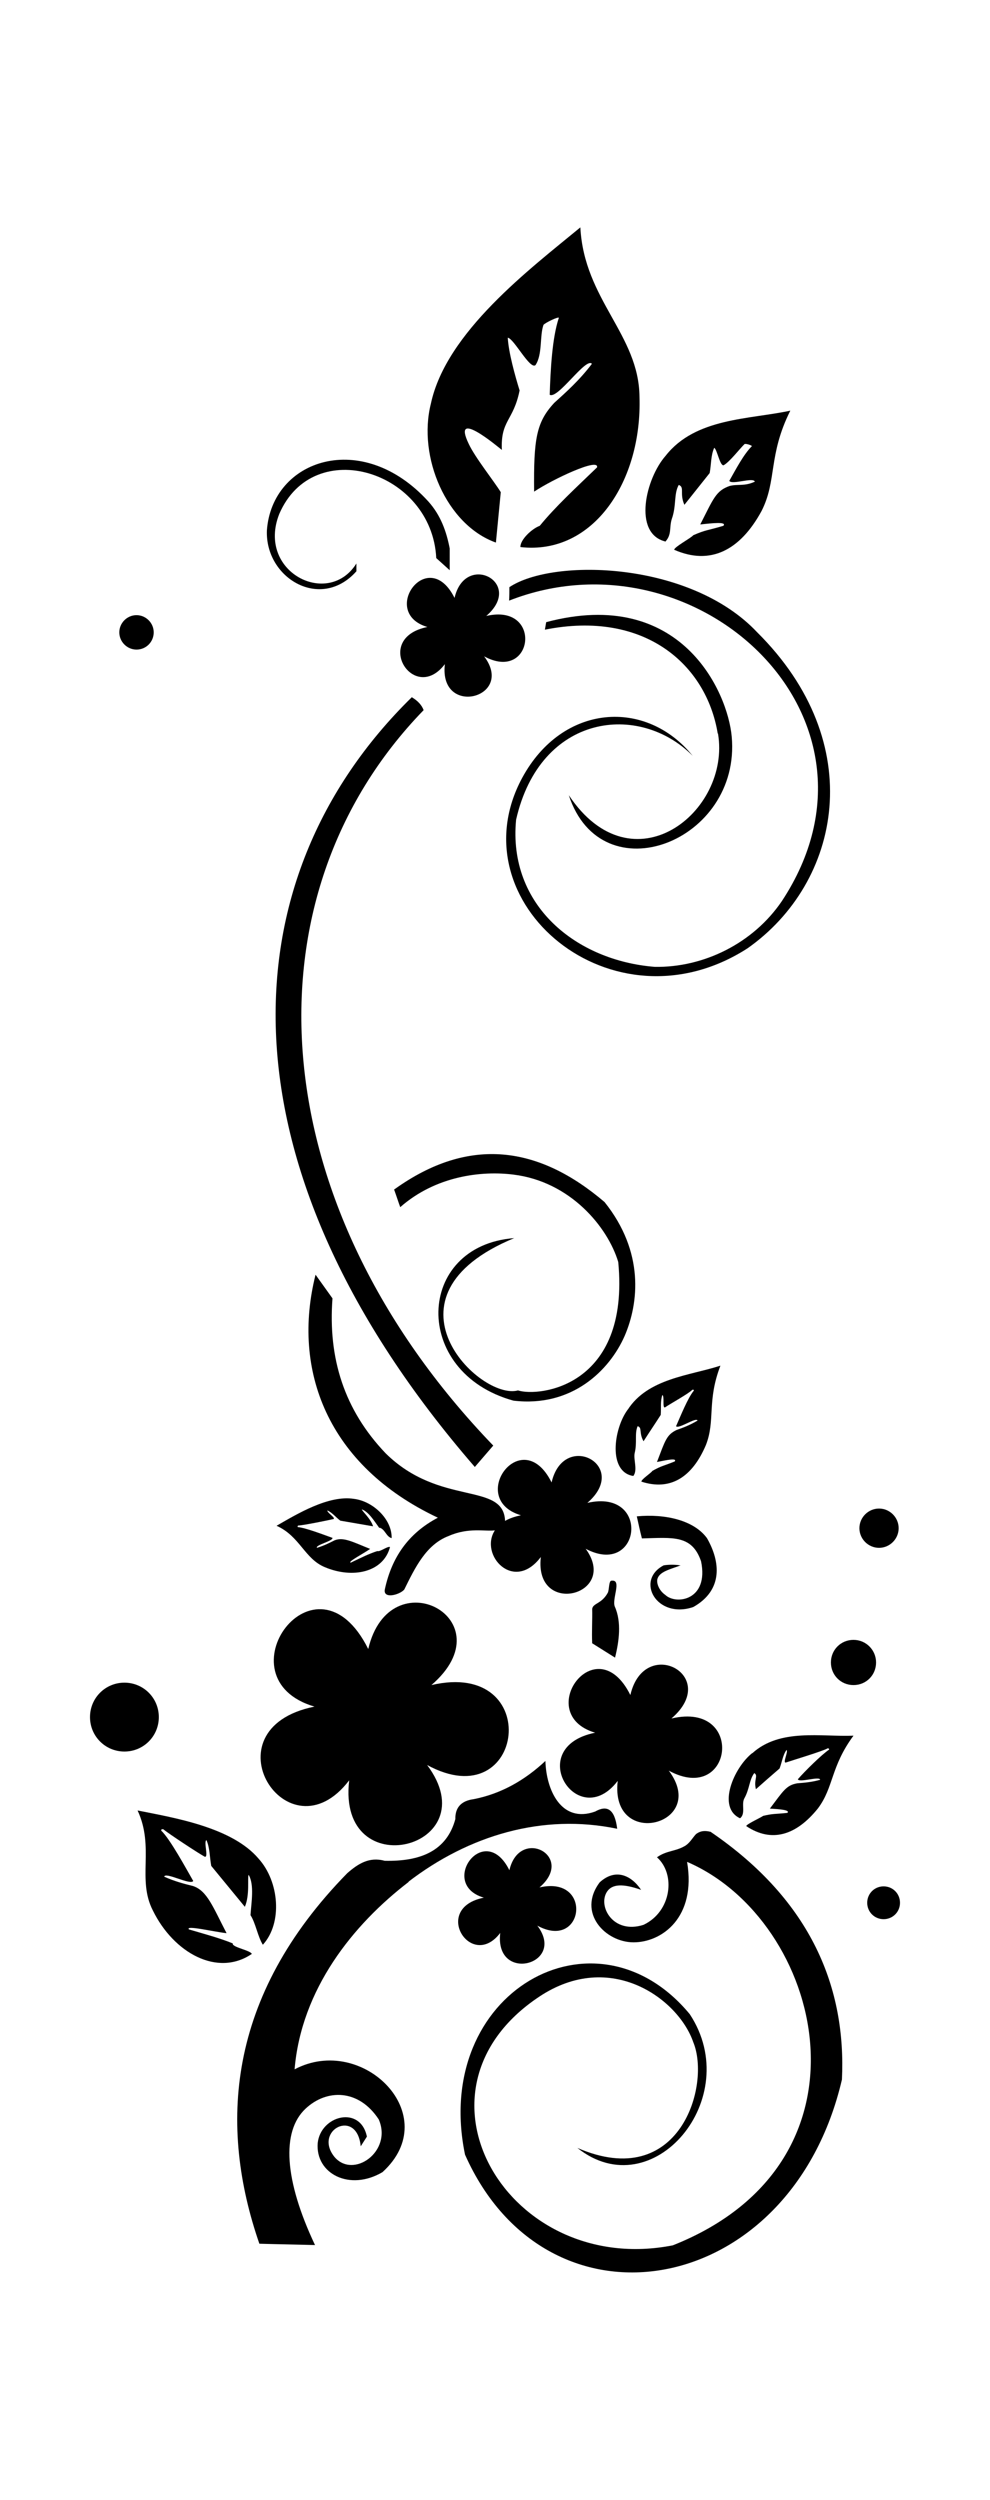 <?xml version="1.0" encoding="iso-8859-1"?>
<!-- Generator: Adobe Illustrator 28.5.0, SVG Export Plug-In . SVG Version: 9.03 Build 54727)  -->
<svg version="1.1" id="Livello_1" xmlns="http://www.w3.org/2000/svg" xmlns:xlink="http://www.w3.org/1999/xlink" x="0px" y="0px"
	 viewBox="0 0 935.435 2359.756" style="enable-background:new 0 0 935.435 2359.756;" xml:space="preserve">
<g id="Capa_1">
	<path d="M358.617,1442.057c5.334,1.524,6.096,8.383,11.431,9.907c0.508-17.527-17.273-34.8-35.562-37.087
		c-24.132-3.81-54.106,14.479-73.157,25.402c22.1,9.907,26.418,31.244,45.723,39.119c25.91,10.923,55.122,5.08,61.472-19.051
		c-2.286-1.016-9.653,4.826-11.939,3.81c-8.129,2.54-16.003,6.604-25.148,10.923c-3.556-0.508,12.193-8.637,18.289-12.955
		c-16.511-6.604-25.148-11.431-33.53-8.129c-4.572,2.286-9.907,5.08-16.765,7.113c-1.524-2.794,15.241-6.35,14.733-9.399
		c-7.875-2.794-25.656-9.653-32.768-10.161c0,0-0.762-1.016,0.508-1.524c4.064,0,28.958-5.08,33.276-6.096
		c2.032-1.27-6.35-6.097-5.842-8.129c4.572,2.032,8.129,6.604,12.193,9.653c10.415,1.778,20.575,3.556,30.99,5.334
		c-2.286-7.367-10.161-13.971-10.669-16.003c6.604,2.286,12.193,11.685,16.511,17.527h0.254L358.617,1442.057z"/>
	<path d="M448.539,1384.903c5.842-6.859,11.685-13.463,17.527-20.321c-219.979-228.362-237.253-517.688-65.791-694.231
		c-1.778-4.826-5.588-8.891-11.177-12.193c-176.034,172.478-185.433,444.023,59.44,726.491l0,0V1384.903z"/>
	<path d="M715.258,596.686c-62.996-66.807-192.545-70.109-233.95-42.421c0,4.318,0,8.383-0.254,12.701
		c177.05-69.347,371.882,110.244,257.828,283.484c-27.18,40.135-74.173,62.996-120.15,62.234
		c-74.173-5.842-138.948-57.916-131.073-138.948c22.862-100.337,116.594-111.006,166.89-60.202
		C610.602,659.174,531.603,664,493.5,734.109c-63.758,117.61,85.35,243.095,212.867,161.047
		C794.511,833.176,821.437,701.849,715.258,596.686L715.258,596.686z"/>
	<path d="M559.291,1551.03c7.367,4.572,14.479,9.145,21.846,13.717c3.81-15.241,6.35-33.53-0.254-48.263
		c-2.794-7.367,6.858-25.402-2.794-24.386c-3.048-0.508-2.286,8.637-3.81,11.431c-5.842,10.669-13.971,9.653-14.733,15.241l0,0
		c0.254,10.415-0.508,21.592,0,32.26L559.291,1551.03L559.291,1551.03L559.291,1551.03z"/>
	<path d="M678.425,692.45c12.447,74.173-81.032,148.092-140.98,58.17c30.99,95.003,163.079,43.945,153.935-55.376
		c-3.81-42.167-48.009-141.742-175.272-107.958l0,0c-0.508,2.286-0.762,4.826-1.27,7.112
		c94.241-18.797,152.665,33.022,163.333,98.051H678.425z"/>
	<path d="M372.334,1122.756c2.032,5.588,3.81,11.177,5.842,16.765c33.53-29.466,76.713-34.546,106.941-30.736
		c53.852,6.604,89.16,49.534,99.067,82.556c11.177,117.864-74.935,127.517-94.749,121.167
		c-35.817,9.907-136.916-88.652-3.556-143.774c-93.225,7.112-97.543,126.755-0.762,153.427
		c55.376,6.604,90.938-28.704,105.163-61.218c13.209-30.736,18.797-79-19.051-126.247c-61.726-52.582-127.517-62.996-198.642-11.939
		L372.334,1122.756L372.334,1122.756z"/>
	<path d="M642.609,1477.619c-5.08-0.762-10.415-0.762-15.495,0c-27.18,14.225-6.604,51.057,27.942,39.373
		c28.45-16.003,25.656-42.929,12.955-65.029c-12.447-17.019-39.627-23.115-66.299-20.575c1.524,6.859,3.048,13.971,4.826,20.829
		c29.212-0.762,47.247-3.556,55.884,21.592c7.62,36.833-23.624,41.405-33.784,31.752c-6.604-4.572-8.891-12.447-7.113-16.003
		c2.54-6.604,14.225-8.891,21.592-11.939L642.609,1477.619L642.609,1477.619L642.609,1477.619z"/>
	<path d="M830.582,1461.108c10.161,0,18.543-8.383,18.543-18.543c0-10.161-8.383-18.543-18.543-18.543s-18.543,8.383-18.543,18.543
		C812.038,1452.726,820.421,1461.108,830.582,1461.108z"/>
	<path d="M628.638,511.336c6.35-6.858,3.556-13.209,6.096-21.337c4.572-12.701,1.778-23.624,6.604-32.26
		c5.842,2.286,0.508,7.875,5.334,18.797c10.161-12.701,13.717-17.273,23.878-29.974c1.524-7.875,1.016-16.765,4.318-23.878
		c2.794,1.778,5.334,17.273,8.891,16.511c5.842-3.302,15.495-16.003,19.813-20.067c1.524-0.508,6.859,1.27,6.859,2.032
		c-7.875,7.875-14.987,21.592-21.337,32.768c2.54,4.064,22.862-3.81,24.132,0.762c-9.907,4.572-16.003,2.032-23.878,4.064
		c-12.955,4.572-15.241,11.939-27.688,36.325c11.431-1.27,25.402-2.794,21.846,1.27c-15.241,4.572-16.257,3.556-28.45,8.891
		c-2.286,2.794-17.781,10.923-18.035,13.717l0,0c34.038,14.987,62.234,0.762,82.556-36.579c14.733-28.958,6.096-52.582,27.18-94.749
		c-38.611,8.383-89.668,6.604-117.864,42.675c-18.797,21.337-30.99,72.903-0.508,80.778l0,0L628.638,511.336z"/>
	<path d="M634.48,1622.155c46.993-40.389-25.656-78.999-38.865-22.1l0,0c-32.514-65.283-92.462,18.035-33.276,35.562
		c-68.077,13.717-16.511,95.003,21.338,45.469c-7.621,65.537,86.62,41.659,48.263-9.653c60.71,33.022,72.395-65.537,2.794-49.28
		H634.48L634.48,1622.155L634.48,1622.155z"/>
	<path d="M552.686,1461.616c52.836,28.704,62.996-56.9,2.286-42.929c40.897-35.308-22.354-68.839-33.784-19.305
		c-28.196-56.646-80.524,15.749-28.958,30.99c-6.096,1.27-11.177,3.048-14.987,5.334c-1.524-37.341-61.472-13.209-112.784-63.758
		c-39.119-40.897-54.614-89.668-50.296-146.314c-5.334-7.366-10.669-14.987-16.003-22.354
		c-22.608,89.668,10.923,180.099,115.578,229.378c-28.45,14.987-43.691,38.103-50.042,67.315
		c-2.286,9.907,13.971,5.588,18.289,0.508c10.161-20.575,20.575-42.421,41.913-50.55c19.051-8.383,34.546-4.064,43.691-5.334
		c-14.987,23.116,17.781,59.186,43.437,25.148c-6.604,57.154,75.189,36.071,41.913-8.383h-0.254V1461.616z"/>
	<path d="M420.343,626.914c-5.842,50.549,66.807,32.006,37.087-7.367c46.739,25.402,55.884-50.549,2.032-38.103
		c36.325-31.244-19.813-60.964-29.974-17.019c-25.148-50.296-71.379,13.971-25.656,27.434
		C351.25,602.528,391.131,665.27,420.343,626.914L420.343,626.914L420.343,626.914z"/>
	<path d="M592.821,1331.051c-12.955,17.781-18.543,58.424,5.588,62.234c4.318-5.589,0-15.241,1.27-21.592
		c2.54-10.161-0.254-18.289,2.794-25.402c4.572,1.27,1.016,6.096,5.588,14.225c6.858-10.669,9.399-14.225,16.257-24.894
		c0.508-6.35-0.508-12.955,1.524-18.797c2.286,1.27-0.254,12.701,2.54,11.685c4.318-3.048,22.354-12.955,25.656-16.511
		c1.27-0.508,1.524,0,1.524,0.762c-5.588,6.604-12.701,24.386-16.765,33.53c2.286,3.048,19.051-8.891,20.321-5.334
		c-7.112,4.318-13.971,6.859-19.813,8.891c-9.653,4.572-10.923,10.415-18.543,30.228c8.891-1.778,19.305-4.064,16.765-0.508
		c-11.431,4.572-12.447,4.064-21.083,8.891c-1.524,2.286-10.415,7.875-10.415,10.161c27.434,8.891,48.009-4.064,60.964-34.547
		c9.145-23.37,0.762-41.151,13.717-74.935c-28.958,9.399-68.585,11.939-87.636,41.659h-0.254l0,0V1331.051z"/>
	<path d="M671.058,1729.097c-4.318-1.016-8.891-1.27-13.463,2.286c-3.302,3.556-5.334,7.621-9.653,10.669
		c-9.399,5.842-18.035,4.572-27.18,11.177c17.781,15.749,13.971,51.057-12.701,63.758c-28.704,9.145-43.437-17.527-34.546-31.244
		c4.826-7.367,14.987-7.875,32.26-1.778c-9.399-13.971-24.386-20.575-39.119-7.113c-21.591,28.704,5.334,56.646,32.006,56.646
		c26.672,0,59.44-23.37,50.55-75.951c127.771,54.868,186.957,282.468-13.463,361.975
		c-154.951,30.482-260.114-145.806-126.247-234.713c67.569-44.961,131.581,2.286,145.552,42.929
		c16.765,40.389-12.701,141.742-109.482,99.829c71.125,56.646,158.507-46.993,106.179-126.247
		c-89.16-107.704-244.111-20.83-212.359,132.597c78.237,176.034,307.87,136.153,356.133-70.871
		c4.064-85.35-27.942-168.414-124.215-233.95l0,0H671.058z"/>
	<path d="M710.685,1654.924c-17.273,13.717-33.53,51.312-11.431,61.472c5.588-4.318,1.016-13.209,4.064-18.797
		c5.08-9.145,4.572-17.527,9.399-23.878c4.064,2.54-0.762,6.097,1.524,15.241c9.399-8.383,12.701-11.177,22.354-19.559
		c2.286-5.842,3.048-12.701,6.604-17.527c1.778,1.778-3.81,12.193-0.762,11.939c5.08-1.778,35.562-10.923,39.627-13.463
		c1.27,0,1.524,0.762,1.27,1.27c-7.112,4.826-22.862,20.321-29.466,27.942c1.27,3.556,20.829-3.302,21.083,0.508
		c-8.129,2.286-15.241,2.794-21.591,3.302c-10.415,1.778-13.209,7.112-25.91,23.878c8.891,0.508,19.559,1.27,16.511,4.064
		c-12.193,1.27-12.955,0.508-22.862,2.794c-2.286,1.778-15.495,7.62-16.003,9.653l0,0c23.878,16.003,47.247,8.891,67.823-16.765
		c14.987-20.067,11.939-39.373,33.53-68.585c-30.482,1.27-69.347-7.113-95.511,16.511L710.685,1654.924L710.685,1654.924z"/>
	<path d="M385.542,1776.598c57.154-43.945,127.009-65.029,197.626-50.296c-2.286-18.797-9.653-22.608-20.829-16.257
		c-32.006,11.431-46.231-20.321-46.993-47.755c-19.559,18.289-41.913,30.99-67.823,36.071c-11.685,1.524-17.527,7.875-17.273,18.797
		c-8.129,29.974-32.768,40.135-66.807,39.373c-14.733-4.064-25.402,3.048-35.308,11.685
		c-114.308,116.594-121.421,239.031-83.064,349.782l0,0c17.527,0.508,35.054,0.762,52.582,1.27
		c-28.958-61.218-32.006-107.196-8.891-128.787c20.067-18.797,50.296-18.543,69.093,10.161
		c13.209,30.228-24.132,56.646-41.913,35.308c-20.067-25.148,21.338-46.485,24.894-9.907c2.032-3.048,3.81-6.097,5.842-9.145
		c-6.096-29.72-43.691-20.067-46.485,6.097c-2.286,28.958,30.228,45.723,61.218,27.434c58.932-53.598-18.797-131.073-83.064-97.035
		c6.35-75.443,54.868-136.408,107.958-177.05h-0.762l0,0L385.542,1776.598z"/>
	<path d="M472.671,1824.607c-5.588,47.755,62.996,30.228,35.054-6.858c44.199,24.132,52.836-47.755,2.032-36.071
		c34.292-29.466-18.797-57.662-28.45-16.257l0,0c-23.624-47.501-67.569,13.209-24.132,25.91
		C407.388,1801.238,445.237,1860.678,472.671,1824.607L472.671,1824.607L472.671,1824.607z"/>
	<path d="M827.787,1569.32c0-11.685-9.399-21.338-21.337-21.338s-21.337,9.399-21.337,21.338c0,11.939,9.399,21.338,21.337,21.338
		S827.787,1581.259,827.787,1569.32z"/>
	<path d="M834.9,1780.662c-8.637,0-15.495,6.859-15.495,15.495s6.859,15.495,15.495,15.495s15.495-6.859,15.495-15.495
		S843.536,1780.662,834.9,1780.662z"/>
	<path d="M336.771,539.278c0-2.54,0-5.08,0-7.367c-26.672,42.421-94.495,7.875-72.903-46.739
		c32.514-75.443,144.282-40.389,148.346,41.659c4.318,3.81,8.383,7.621,12.701,11.431v-20.576
		c-3.048-15.749-8.383-31.244-20.321-44.453c-62.488-68.585-147.584-39.627-152.411,27.434
		c-1.778,45.215,50.804,76.205,84.334,38.865l0,0L336.771,539.278z"/>
	<path d="M329.913,1680.833c-11.685,100.337,132.343,63.758,73.665-14.733c92.716,50.55,111.006-100.337,4.064-75.443
		c71.887-61.98-39.373-120.912-59.694-34.038c-49.787-99.829-141.488,27.688-50.804,54.36
		c-104.401,21.083-25.148,145.552,32.768,69.601l0,0V1680.833z"/>
	<path d="M468.606,511.844c1.524-15.749,3.048-31.498,4.572-47.247c-6.604-10.669-24.132-32.514-30.228-45.469
		c-16.765-34.8,27.942,3.048,31.244,5.588c-1.27-28.196,10.923-27.18,16.765-56.138c-4.318-13.971-10.415-35.816-11.177-49.787
		c5.842,0.762,20.829,30.228,26.164,25.91c6.858-10.161,3.81-27.688,7.621-38.103c2.286-2.286,13.971-7.875,14.479-6.604
		c-6.35,19.051-7.875,49.025-8.637,72.649c7.621,4.572,34.292-35.816,39.881-29.212c-11.939,15.749-24.64,26.926-35.562,36.833
		c-17.019,18.289-19.559,34.038-19.051,83.826c17.527-11.685,61.726-32.514,59.44-22.862
		c-20.575,19.813-39.119,36.833-54.106,55.122c-7.621,2.794-18.543,13.209-18.289,20.067l0,0
		c69.347,7.875,115.07-62.742,112.53-141.742c-0.508-58.932-52.328-91.7-55.884-160.031
		c-47.755,39.373-126.755,98.813-141.234,166.382c-12.701,50.296,14.733,114.308,61.218,131.073h0.254l0,0L468.606,511.844z"/>
	<path d="M150.068,1620.885c0-18.035-14.479-32.514-32.514-32.514s-32.514,14.479-32.514,32.514
		c0,18.035,14.479,32.514,32.514,32.514S150.068,1638.92,150.068,1620.885z"/>
	<path d="M219.923,1834.514c-12.447-5.08-25.91-8.637-41.405-13.209c-3.81-4.318,23.624,2.286,35.562,3.556
		c-12.955-24.894-18.289-39.881-31.498-44.453c-8.129-2.032-17.273-4.318-27.434-8.891c1.016-4.826,24.894,8.383,27.434,4.064
		c-6.604-11.431-21.846-39.627-30.228-47.501c0-0.762,0-1.778,2.032-1.27c4.826,4.064,33.022,22.608,39.119,25.91
		c3.81,0.762-1.27-13.971,1.524-15.749c3.302,7.113,3.048,16.257,4.572,24.386c10.669,12.955,21.083,25.656,31.752,38.611
		c4.826-11.177,2.286-27.434,3.556-30.228c5.588,9.399,2.54,26.418,1.778,38.103c4.826,7.367,6.858,20.321,11.685,27.942
		c18.797-20.575,15.495-59.694-4.064-81.286c-25.148-29.72-80.016-38.611-114.308-45.469c16.257,35.054-0.762,65.028,14.479,94.495
		c19.559,39.881,60.964,62.996,93.479,40.897c-1.524-3.302-16.511-5.842-18.035-9.145L219.923,1834.514L219.923,1834.514
		L219.923,1834.514z"/>
	<path d="M128.985,613.197c9.145,0,16.257-7.367,16.257-16.257s-7.367-16.257-16.257-16.257s-16.257,7.366-16.257,16.257
		S120.094,613.197,128.985,613.197z"/>
</g>
</svg>
